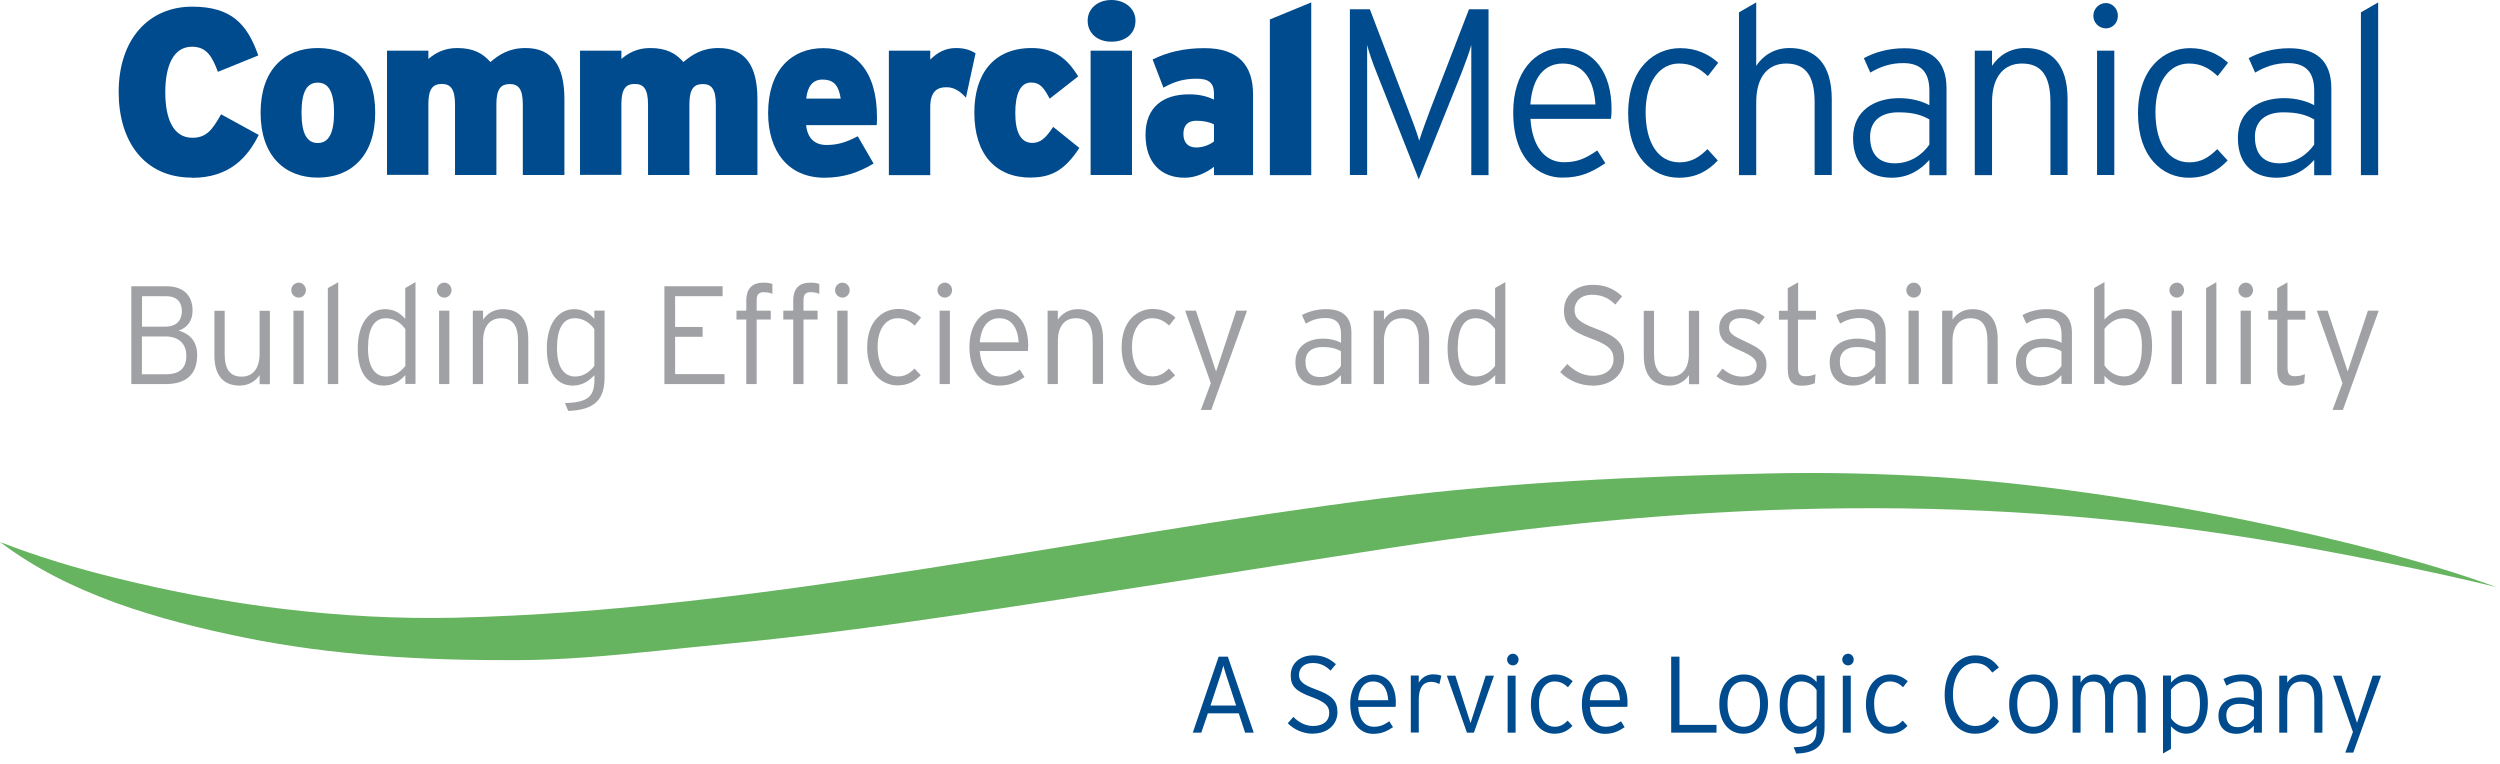 <?xml version="1.0" encoding="UTF-8"?>
<svg xmlns="http://www.w3.org/2000/svg" xmlns:xlink="http://www.w3.org/1999/xlink" id="Layer_1" data-name="Layer 1" viewBox="0 0 229 70">
  <defs>
    <style>
      .cls-1 {
        clip-path: url(#clippath);
      }

      .cls-2 {
        fill: none;
      }

      .cls-2, .cls-3, .cls-4, .cls-5 {
        stroke-width: 0px;
      }

      .cls-3 {
        fill: #9fa1a4;
      }

      .cls-4 {
        fill: #004b8d;
      }

      .cls-5 {
        fill: #66b360;
      }
    </style>
    <clipPath id="clippath">
      <rect class="cls-2" y="0" width="228.66" height="69.02"></rect>
    </clipPath>
  </defs>
  <g class="cls-1">
    <g>
      <path class="cls-5" d="M60.08,59.63c2.16-.22,4.31-.45,6.43-.65,6.83-.65,13.62-1.54,20.4-2.54,13.45-1.98,26.85-4.16,40.29-6.23,26.95-4.15,52.59-5.23,79.62-.82,6.95,1.11,16.95,3.15,21.85,4.39-11.32-4.19-33.56-8.95-51.16-10.08-5.19-.33-10.39-.45-15.59-.33-11.78.26-23.62.8-35.31,2.27-27.34,3.45-57.15,10.29-84.83,10.94-10.48.24-21.06-1.13-31.18-3.64-3.6-.89-7.16-1.95-10.59-3.29,6.29,4.79,14.51,7.14,22.32,8.74,8.19,1.67,16.53,2.11,24.89,2.08,4.21,0,8.55-.4,12.87-.84"></path>
      <path class="cls-3" d="M15.19,30.82h-2.19v3.46h2.24c1.32,0,1.83-.67,1.83-1.69,0-1.12-.73-1.77-1.88-1.77ZM15.21,27.13h-2.2v2.79h2.13c1.09,0,1.52-.64,1.52-1.42,0-.82-.46-1.37-1.45-1.37ZM15.18,35.18h-3.15v-8.96h3.22c1.4,0,2.39.7,2.39,2.24,0,.99-.53,1.56-1.27,1.83.81.22,1.69.79,1.69,2.24,0,1.77-1.02,2.65-2.87,2.65"></path>
      <path class="cls-3" d="M23.78,35.18v-.82c-.38.56-1,.96-1.83.96-1.4,0-2.31-.83-2.31-2.76v-4.09h.94v3.93c0,1.45.5,2.1,1.56,2.1.92,0,1.64-.63,1.64-2.1v-3.93h.94v6.72h-.94Z"></path>
      <path class="cls-3" d="M26.88,28.46h.94v6.72h-.94v-6.72ZM27.37,27.26c-.39,0-.69-.31-.69-.68s.3-.69.69-.69c.35,0,.65.31.65.69s-.3.68-.65.68Z"></path>
      <path class="cls-3" d="M30.03,35.18v-8.79l.95-.54v9.33h-.95Z"></path>
      <path class="cls-3" d="M37.13,30.16c-.36-.56-1.01-1.01-1.78-1.01-1.1,0-1.64.96-1.64,2.77,0,1.69.63,2.57,1.67,2.57.7,0,1.28-.38,1.75-.97v-3.35h0ZM37.13,35.18v-.82c-.47.51-1.09.96-1.99.96-1.32,0-2.37-1.02-2.37-3.39s1.11-3.61,2.49-3.61c.83,0,1.4.36,1.86.89v-2.83l.94-.54v9.33h-.94.01Z"></path>
      <path class="cls-3" d="M40.22,28.46h.94v6.72h-.94v-6.72ZM40.71,27.26c-.39,0-.69-.31-.69-.68s.3-.69.69-.69c.35,0,.65.31.65.69s-.3.68-.65.68Z"></path>
      <path class="cls-3" d="M47.45,35.18v-3.93c0-1.45-.5-2.1-1.56-2.1-.92,0-1.64.63-1.64,2.1v3.93h-.94v-6.72h.94v.82c.38-.56.99-.96,1.82-.96,1.4,0,2.32.83,2.32,2.76v4.09h-.94Z"></path>
      <path class="cls-3" d="M54.45,30.16c-.37-.56-1.01-1.01-1.79-1.01-1.1,0-1.64.96-1.64,2.77,0,1.69.63,2.57,1.67,2.57.71,0,1.29-.38,1.75-.97v-3.35h0ZM52.05,37.65l-.3-.73c2.2-.06,2.7-.65,2.7-2.21v-.35c-.47.51-1.09.96-1.99.96-1.32,0-2.37-1.02-2.37-3.39s1.11-3.61,2.49-3.61c.83,0,1.4.36,1.86.89v-.76h.94v6.12c0,2.02-.89,2.99-3.35,3.07"></path>
      <path class="cls-3" d="M60.86,35.18v-8.96h5.33v.91h-4.35v2.82h2.52v.9h-2.52v3.42h4.53v.91h-5.51Z"></path>
      <path class="cls-3" d="M69.99,26.76c-.39,0-.68.14-.68.7v1h1.29v.81h-1.29v5.91h-.95v-5.91h-.9v-.81h.9v-.92c0-1.2.64-1.65,1.56-1.65.38,0,.6.04.83.12v.91c-.21-.1-.47-.15-.77-.15"></path>
      <path class="cls-3" d="M74.28,26.76c-.39,0-.68.14-.68.7v1h1.29v.81h-1.29v5.91h-.94v-5.91h-.91v-.81h.91v-.92c0-1.2.64-1.65,1.56-1.65.38,0,.6.04.83.12v.91c-.21-.1-.46-.15-.77-.15"></path>
      <path class="cls-3" d="M76.69,28.46h.95v6.72h-.95v-6.72ZM77.18,27.26c-.39,0-.69-.31-.69-.68s.3-.69.69-.69c.35,0,.65.31.65.69s-.3.68-.65.68Z"></path>
      <path class="cls-3" d="M83.79,29.83c-.48-.44-.92-.68-1.58-.68-1.03,0-1.82.95-1.82,2.62s.69,2.71,1.86,2.71c.64,0,1.07-.27,1.52-.72l.57.61c-.56.58-1.19.93-2.13.93-1.45,0-2.78-1.12-2.78-3.47,0-2.48,1.46-3.53,2.85-3.53.89,0,1.57.33,2.09.79l-.57.72v.02Z"></path>
      <path class="cls-3" d="M86.07,28.46h.94v6.72h-.94v-6.72ZM86.56,27.26c-.39,0-.69-.31-.69-.68s.3-.69.69-.69c.35,0,.65.31.65.69s-.3.68-.65.68Z"></path>
      <path class="cls-3" d="M91.53,29.15c-.98,0-1.66.72-1.78,2.21h3.56c-.08-1.31-.63-2.21-1.78-2.21ZM94.16,32.15h-4.41c.09,1.43.76,2.34,1.84,2.34.77,0,1.22-.23,1.82-.64l.44.69c-.79.51-1.37.78-2.37.78-1.21,0-2.68-.9-2.68-3.53,0-2.14,1.16-3.47,2.73-3.47,1.72,0,2.65,1.38,2.65,3.3,0,.23-.01.37-.03.53"></path>
      <path class="cls-3" d="M100.09,35.18v-3.93c0-1.45-.5-2.1-1.56-2.1-.92,0-1.63.63-1.63,2.1v3.93h-.94v-6.72h.94v.82c.38-.56,1-.96,1.82-.96,1.4,0,2.32.83,2.32,2.76v4.09h-.95Z"></path>
      <path class="cls-3" d="M107.1,29.83c-.48-.44-.92-.68-1.58-.68-1.03,0-1.83.95-1.83,2.62s.69,2.71,1.86,2.71c.64,0,1.07-.27,1.52-.72l.57.61c-.56.58-1.19.93-2.12.93-1.45,0-2.78-1.12-2.78-3.47,0-2.48,1.46-3.53,2.84-3.53.89,0,1.57.33,2.09.79l-.57.72v.02Z"></path>
      <path class="cls-3" d="M110.95,37.55h-.95l.91-2.45-2.35-6.64h.99l1.61,4.88.23.69.23-.68,1.62-4.89h.99l-3.28,9.09Z"></path>
      <path class="cls-3" d="M122.83,32.17c-.43-.24-.89-.38-1.7-.38-.97,0-1.55.47-1.55,1.32,0,.99.54,1.43,1.35,1.43.86,0,1.5-.45,1.9-1.01v-1.36ZM122.83,35.18v-.82c-.47.51-1.12.96-2.06.96-1.03,0-2.11-.52-2.11-2.15,0-1.51,1.22-2.15,2.53-2.15.67,0,1.26.16,1.65.38v-.79c0-1-.47-1.48-1.43-1.48-.69,0-1.26.19-1.8.51l-.35-.78c.58-.32,1.36-.54,2.21-.54,1.42,0,2.32.61,2.32,2.17v4.68h-.96Z"></path>
      <path class="cls-3" d="M129.97,35.18v-3.93c0-1.45-.5-2.1-1.56-2.1-.92,0-1.64.63-1.64,2.1v3.93h-.94v-6.72h.94v.82c.38-.56.99-.96,1.83-.96,1.39,0,2.31.83,2.31,2.76v4.09h-.95,0Z"></path>
      <path class="cls-3" d="M136.96,30.16c-.37-.56-1.01-1.01-1.79-1.01-1.1,0-1.64.96-1.64,2.77,0,1.69.63,2.57,1.67,2.57.71,0,1.29-.38,1.75-.97v-3.35h.01ZM136.96,35.18v-.82c-.47.51-1.1.96-1.99.96-1.32,0-2.37-1.02-2.37-3.39s1.11-3.61,2.49-3.61c.83,0,1.4.36,1.86.89v-2.83l.94-.54v9.33h-.94.01Z"></path>
      <path class="cls-3" d="M145.87,35.32c-1.19,0-2.27-.52-2.96-1.24l.65-.74c.67.65,1.43,1.08,2.34,1.08,1.17,0,1.9-.59,1.9-1.54,0-.83-.49-1.31-2.1-1.89-1.85-.68-2.44-1.27-2.44-2.55,0-1.43,1.12-2.35,2.65-2.35,1.18,0,1.96.4,2.68,1.05l-.63.76c-.6-.59-1.23-.9-2.12-.9-1.1,0-1.61.68-1.61,1.38s.34,1.14,1.99,1.74c1.96.72,2.55,1.38,2.55,2.71,0,1.41-1.08,2.5-2.92,2.5"></path>
      <path class="cls-3" d="M154.71,35.18v-.82c-.38.56-.99.96-1.82.96-1.4,0-2.32-.83-2.32-2.76v-4.09h.94v3.93c0,1.45.51,2.1,1.56,2.1.92,0,1.63-.63,1.63-2.1v-3.93h.94v6.72h-.94.01Z"></path>
      <path class="cls-3" d="M159.56,35.32c-.91,0-1.7-.35-2.33-.86l.55-.7c.53.47,1.14.74,1.8.74.91,0,1.33-.38,1.33-1.04,0-.55-.39-.86-1.56-1.37-1.32-.58-1.87-.98-1.87-2.06s.87-1.71,2.06-1.71c.9,0,1.61.29,2.11.72l-.53.7c-.52-.41-.94-.6-1.65-.6s-1.09.35-1.09.83c0,.56.34.79,1.46,1.3,1.24.58,1.97.95,1.97,2.15,0,1.32-1.12,1.89-2.27,1.89"></path>
      <path class="cls-3" d="M164.7,29.27v4.38c0,.6.16.81.67.81.38,0,.63-.06.93-.19l-.06.83c-.37.15-.72.23-1.22.23-.82,0-1.26-.41-1.26-1.52v-4.53h-.81v-.81h.81v-2.07l.95-.54v2.61h1.63v.81h-1.64Z"></path>
      <path class="cls-3" d="M171.77,32.17c-.43-.24-.89-.38-1.7-.38-.96,0-1.54.47-1.54,1.32,0,.99.54,1.43,1.34,1.43.86,0,1.5-.45,1.9-1.01v-1.36ZM171.77,35.18v-.82c-.47.51-1.12.96-2.06.96-1.03,0-2.11-.52-2.11-2.15,0-1.51,1.22-2.15,2.53-2.15.66,0,1.26.16,1.65.38v-.79c0-1-.47-1.48-1.43-1.48-.69,0-1.26.19-1.8.51l-.35-.78c.58-.32,1.36-.54,2.21-.54,1.42,0,2.32.61,2.32,2.17v4.68h-.96Z"></path>
      <path class="cls-3" d="M174.82,28.46h.94v6.72h-.94v-6.72ZM175.31,27.26c-.39,0-.69-.31-.69-.68s.3-.69.69-.69c.35,0,.66.31.66.69s-.3.68-.66.68Z"></path>
      <path class="cls-3" d="M182.05,35.18v-3.93c0-1.45-.5-2.1-1.56-2.1-.92,0-1.64.63-1.64,2.1v3.93h-.95v-6.72h.95v.82c.38-.56.99-.96,1.82-.96,1.4,0,2.32.83,2.32,2.76v4.09h-.94Z"></path>
      <path class="cls-3" d="M188.83,32.17c-.43-.24-.89-.38-1.7-.38-.97,0-1.55.47-1.55,1.32,0,.99.54,1.43,1.35,1.43.86,0,1.5-.45,1.9-1.01v-1.36ZM188.83,35.18v-.82c-.47.51-1.12.96-2.06.96-1.03,0-2.11-.52-2.11-2.15,0-1.51,1.22-2.15,2.53-2.15.67,0,1.26.16,1.65.38v-.79c0-1-.47-1.48-1.43-1.48-.69,0-1.26.19-1.8.51l-.35-.78c.58-.32,1.36-.54,2.21-.54,1.42,0,2.32.61,2.32,2.17v4.68h-.96Z"></path>
      <path class="cls-3" d="M194.52,29.15c-.7,0-1.28.38-1.75.97v3.35c.36.56,1.01,1.01,1.79,1.01,1.1,0,1.64-.96,1.64-2.76,0-1.69-.63-2.57-1.68-2.57ZM194.63,35.32c-.83,0-1.4-.36-1.86-.9v.75h-.95v-8.79l.95-.54v3.43c.47-.51,1.09-.96,1.99-.96,1.32,0,2.37,1.02,2.37,3.39s-1.11,3.61-2.49,3.61"></path>
      <path class="cls-3" d="M198.92,28.46h.95v6.72h-.95v-6.72ZM199.41,27.26c-.39,0-.69-.31-.69-.68s.3-.69.69-.69c.35,0,.65.31.65.69s-.3.68-.65.68Z"></path>
      <path class="cls-3" d="M202.08,35.18v-8.79l.94-.54v9.33h-.94Z"></path>
      <path class="cls-3" d="M205.24,28.46h.94v6.72h-.94v-6.72ZM205.73,27.26c-.39,0-.69-.31-.69-.68s.3-.69.69-.69c.35,0,.65.31.65.69s-.3.68-.65.68Z"></path>
      <path class="cls-3" d="M209.54,29.27v4.38c0,.6.16.81.66.81.38,0,.63-.06.93-.19l-.06.83c-.36.15-.72.23-1.22.23-.82,0-1.26-.41-1.26-1.52v-4.53h-.82v-.81h.82v-2.07l.94-.54v2.61h1.64v.81h-1.64,0Z"></path>
      <path class="cls-3" d="M214.61,37.55h-.95l.91-2.45-2.35-6.64h.99l1.61,4.88.23.69.22-.68,1.63-4.89h.99l-3.28,9.09Z"></path>
      <path class="cls-4" d="M112.48,62.34c-.16-.46-.35-1.08-.42-1.37-.07.28-.26.91-.43,1.39l-.75,2.27h2.35l-.75-2.29ZM114.05,67.11l-.58-1.77h-2.83l-.6,1.77h-.78l2.37-6.96h.84l2.37,6.96h-.8.01Z"></path>
      <path class="cls-4" d="M120.26,67.21c-.93,0-1.76-.41-2.3-.96l.51-.58c.52.51,1.11.83,1.82.83.91,0,1.47-.46,1.47-1.19,0-.65-.38-1.01-1.63-1.47-1.44-.53-1.9-.98-1.9-1.98,0-1.11.87-1.83,2.06-1.83.92,0,1.52.31,2.08.81l-.49.59c-.47-.46-.96-.7-1.64-.7-.86,0-1.25.53-1.25,1.07s.26.89,1.54,1.35c1.53.56,1.98,1.07,1.98,2.11s-.84,1.94-2.27,1.94"></path>
      <path class="cls-4" d="M125.78,62.42c-.76,0-1.29.56-1.38,1.72h2.76c-.06-1.01-.49-1.72-1.39-1.72M127.83,64.75h-3.42c.07,1.12.58,1.82,1.43,1.82.59,0,.95-.18,1.42-.5l.34.54c-.61.4-1.07.61-1.84.61-.94,0-2.08-.69-2.08-2.74,0-1.66.9-2.69,2.12-2.69,1.34,0,2.06,1.07,2.06,2.56,0,.18-.01.29-.03.41"></path>
      <path class="cls-4" d="M131.84,62.66c-.21-.12-.43-.2-.77-.2-.72,0-1.11.58-1.11,1.58v3.06h-.73v-5.22h.73v.65c.23-.42.72-.76,1.27-.76.38,0,.62.05.8.13l-.18.75h-.01Z"></path>
      <path class="cls-4" d="M135.01,67.11h-.64l-1.84-5.22h.78l1.31,4.1.08.25.08-.25,1.31-4.1h.76l-1.84,5.22Z"></path>
      <path class="cls-4" d="M138.1,61.89h.73v5.22h-.73v-5.22ZM138.59,60.95c-.3,0-.54-.24-.54-.53s.23-.54.54-.54c.27,0,.51.24.51.54s-.23.53-.51.53Z"></path>
      <path class="cls-4" d="M143.62,62.95c-.37-.34-.71-.53-1.23-.53-.8,0-1.42.74-1.42,2.04s.54,2.11,1.45,2.11c.5,0,.83-.21,1.18-.56l.44.48c-.43.45-.93.72-1.65.72-1.12,0-2.16-.88-2.16-2.69,0-1.93,1.13-2.74,2.21-2.74.69,0,1.22.26,1.62.62l-.44.56h0Z"></path>
      <path class="cls-4" d="M147.01,62.42c-.76,0-1.29.56-1.38,1.72h2.76c-.06-1.01-.49-1.72-1.39-1.72M149.06,64.75h-3.42c.07,1.12.59,1.82,1.42,1.82.6,0,.95-.18,1.42-.5l.34.54c-.62.4-1.06.61-1.84.61-.94,0-2.08-.69-2.08-2.74,0-1.66.9-2.69,2.12-2.69,1.34,0,2.06,1.07,2.06,2.56,0,.18,0,.29-.03.41"></path>
      <path class="cls-4" d="M153.08,67.11v-6.96h.76v6.25h3.39v.71h-4.15Z"></path>
      <path class="cls-4" d="M159.72,62.42c-.89,0-1.48.69-1.48,2.06s.6,2.09,1.48,2.09,1.5-.72,1.5-2.09-.61-2.06-1.5-2.06ZM159.7,67.21c-1.25,0-2.21-.94-2.21-2.71s1-2.72,2.25-2.72,2.21.91,2.21,2.68-1,2.75-2.25,2.75Z"></path>
      <path class="cls-4" d="M166.4,63.21c-.28-.44-.78-.79-1.39-.79-.85,0-1.27.75-1.27,2.15,0,1.31.49,2,1.3,2,.55,0,1-.3,1.36-.76v-2.6ZM164.53,69.02l-.23-.57c1.71-.05,2.1-.51,2.1-1.72v-.27c-.36.4-.85.75-1.54.75-1.03,0-1.84-.8-1.84-2.63s.86-2.8,1.93-2.8c.64,0,1.09.28,1.45.7v-.59h.73v4.76c0,1.57-.69,2.32-2.6,2.38"></path>
      <path class="cls-4" d="M168.8,61.89h.73v5.22h-.73v-5.22ZM169.29,60.95c-.3,0-.54-.24-.54-.53s.23-.54.54-.54c.27,0,.51.24.51.54s-.23.53-.51.53Z"></path>
      <path class="cls-4" d="M174.32,62.95c-.37-.34-.71-.53-1.23-.53-.8,0-1.42.74-1.42,2.04s.54,2.11,1.44,2.11c.5,0,.83-.21,1.18-.56l.44.48c-.43.45-.93.72-1.65.72-1.12,0-2.16-.88-2.16-2.69,0-1.93,1.13-2.74,2.21-2.74.69,0,1.22.26,1.62.62l-.44.56h.01Z"></path>
      <path class="cls-4" d="M180.9,67.21c-1.67,0-2.77-1.54-2.77-3.58s1.14-3.6,2.79-3.6c.94,0,1.64.36,2.18,1.11l-.61.47c-.44-.6-.85-.87-1.59-.87-1.17,0-2.01,1.18-2.01,2.87s.87,2.89,2.02,2.89c.74,0,1.25-.34,1.69-.91l.53.47c-.5.69-1.24,1.15-2.24,1.15"></path>
      <path class="cls-4" d="M186.27,62.42c-.89,0-1.49.69-1.49,2.06s.6,2.09,1.49,2.09,1.5-.72,1.5-2.09-.61-2.06-1.5-2.06ZM186.25,67.21c-1.25,0-2.21-.94-2.21-2.71s.99-2.72,2.25-2.72,2.21.91,2.21,2.68-1,2.75-2.25,2.75Z"></path>
      <path class="cls-4" d="M195.8,67.11v-3.05c0-1.19-.36-1.63-1.1-1.63-.69,0-1.14.48-1.14,1.63v3.05h-.73v-3.05c0-1.19-.39-1.63-1.11-1.63s-1.14.48-1.14,1.63v3.05h-.73v-5.22h.73v.64c.27-.45.69-.75,1.3-.75.72,0,1.16.4,1.41.9.3-.5.72-.9,1.56-.9,1.04,0,1.7.63,1.7,2.15v3.18h-.75Z"></path>
      <path class="cls-4" d="M200.22,62.42c-.55,0-1,.3-1.36.76v2.6c.28.44.78.79,1.39.79.85,0,1.27-.75,1.27-2.15,0-1.31-.49-2-1.3-2ZM200.31,67.21c-.64,0-1.08-.28-1.45-.69v2.08l-.73.42v-7.14h.73v.64c.36-.4.85-.75,1.54-.75,1.03,0,1.84.8,1.84,2.63s-.86,2.8-1.94,2.8"></path>
      <path class="cls-4" d="M206.45,64.77c-.33-.19-.69-.3-1.32-.3-.75,0-1.2.37-1.2,1.03,0,.77.42,1.11,1.05,1.11.67,0,1.16-.35,1.48-.79v-1.05h0ZM206.45,67.1v-.63c-.36.4-.87.75-1.6.75-.8,0-1.64-.41-1.64-1.67,0-1.17.95-1.67,1.96-1.67.52,0,.98.13,1.28.3v-.62c0-.78-.36-1.15-1.11-1.15-.54,0-.98.15-1.4.4l-.27-.61c.45-.25,1.06-.42,1.72-.42,1.1,0,1.8.48,1.8,1.69v3.64h-.74Z"></path>
      <path class="cls-4" d="M211.99,67.11v-3.05c0-1.12-.39-1.63-1.21-1.63-.71,0-1.27.49-1.27,1.63v3.05h-.73v-5.22h.73v.64c.29-.44.77-.75,1.42-.75,1.08,0,1.8.65,1.8,2.15v3.18h-.74Z"></path>
      <path class="cls-4" d="M215.56,68.94h-.73l.7-1.89-1.82-5.16h.77l1.25,3.78.17.54.18-.53,1.26-3.79h.77l-2.55,7.05Z"></path>
      <path class="cls-4" d="M17.58,16.27c-4.38,0-6.71-3.34-6.71-7.83,0-4.88,2.78-7.83,6.73-7.83,3.62,0,5.05,1.61,6.06,4.47l-3.7,1.5c-.53-1.41-1.03-2.3-2.38-2.3-1.7,0-2.44,1.76-2.44,4.17s.72,4.17,2.48,4.17c1.28,0,1.83-.72,2.63-2.15l3.45,1.89c-.99,2-2.63,3.93-6.12,3.93v-.02Z"></path>
      <path class="cls-4" d="M29.11,16.27c-3.05,0-5.24-2.02-5.24-5.95s2.19-5.92,5.24-5.92,5.26,1.95,5.26,5.92-2.21,5.95-5.26,5.95ZM29.11,7.57c-.99,0-1.49.82-1.49,2.75s.5,2.78,1.49,2.78,1.49-.89,1.49-2.78-.5-2.75-1.49-2.75Z"></path>
      <path class="cls-4" d="M47.89,16.04v-6.47c0-1.48-.44-1.87-1.2-1.87s-1.22.39-1.22,1.82v6.51h-3.79v-6.47c0-1.48-.46-1.87-1.22-1.87s-1.22.39-1.22,1.82v6.51h-3.79V4.64h3.79v.76c.61-.52,1.43-1,2.63-1,1.52,0,2.36.5,3.05,1.28.8-.67,1.7-1.28,3.22-1.28,2.48,0,3.56,1.67,3.56,4.67v6.96h-3.81Z"></path>
      <path class="cls-4" d="M65.57,16.04v-6.47c0-1.48-.44-1.87-1.2-1.87s-1.22.39-1.22,1.82v6.51h-3.79v-6.47c0-1.48-.46-1.87-1.22-1.87s-1.22.39-1.22,1.82v6.51h-3.79V4.64h3.79v.76c.61-.52,1.43-1,2.63-1,1.52,0,2.36.5,3.05,1.28.8-.67,1.7-1.28,3.22-1.28,2.48,0,3.56,1.67,3.56,4.67v6.96h-3.81Z"></path>
      <path class="cls-4" d="M80.32,11.46h-6.48c.13,1.26.84,1.82,1.87,1.82.97,0,1.77-.22,2.86-.8l1.45,2.5c-1.37.83-2.78,1.3-4.5,1.3-3.32,0-5.16-2.43-5.16-5.92,0-3.93,2.15-5.95,5.05-5.95s4.92,2.06,4.92,6.29c0,.33,0,.56-.02.76h0ZM75.32,7.29c-.86,0-1.35.61-1.47,1.74h3.16c-.19-1.15-.57-1.74-1.68-1.74h-.01Z"></path>
      <path class="cls-4" d="M88.47,8.94c-.48-.54-1.03-.95-1.77-.95-.93,0-1.49.46-1.49,1.84v6.21h-3.79V4.64h3.79v.82c.65-.65,1.39-1.06,2.36-1.06.8,0,1.35.2,1.79.48l-.88,4.06h0Z"></path>
      <path class="cls-4" d="M94.43,16.27c-3.24,0-5.18-2.13-5.18-5.97,0-3.49,1.73-5.9,5.26-5.9,2.08,0,3.28,1,4.25,2.6l-2.61,2.04c-.53-1-.88-1.48-1.7-1.48-.97,0-1.45,1-1.45,2.8s.53,2.73,1.56,2.73c.72,0,1.22-.41,1.91-1.47l2.4,1.93c-1.28,1.95-2.48,2.71-4.44,2.71h0Z"></path>
      <path class="cls-4" d="M101.8,3.82c-1.24,0-2.17-.74-2.17-1.93C99.63.78,100.56,0,101.8,0s2.21.78,2.21,1.89c0,1.19-.9,1.93-2.21,1.93ZM99.9,16.04V4.64h3.79v11.39h-3.79Z"></path>
      <path class="cls-4" d="M111.2,16.04v-.76c-.72.56-1.68,1-2.69,1-2.15,0-3.58-1.37-3.58-3.93s1.64-3.71,3.98-3.71c1.01,0,1.68.2,2.29.48v-.56c0-1-.53-1.35-1.56-1.35-1.14,0-2,.22-3.07.82l-.99-2.58c1.35-.67,2.84-1.04,4.76-1.04,3.09,0,4.44,1.58,4.44,4.23v7.4h-3.58ZM111.2,11.39c-.42-.2-.91-.33-1.62-.33-.78,0-1.18.43-1.18,1.21,0,.72.36,1.24,1.18,1.24.63,0,1.26-.26,1.62-.56v-1.56Z"></path>
      <path class="cls-4" d="M116.32,16.04V1.78l3.79-1.56v15.82h-3.79Z"></path>
      <path class="cls-4" d="M134.77,16.04V4.12c-.15.59-.57,1.71-.88,2.52l-3.93,9.79-3.87-9.79c-.32-.78-.72-1.93-.86-2.52v11.91h-1.58V.85h1.83l3.47,9.09c.36.91.88,2.32,1.05,2.95.19-.65.72-2.06,1.05-2.95l3.51-9.09h1.79v15.19h-1.58Z"></path>
      <path class="cls-4" d="M147.55,10.89h-7.36c.15,2.43,1.26,3.97,3.07,3.97,1.28,0,2.04-.39,3.05-1.08l.74,1.17c-1.33.87-2.29,1.32-3.96,1.32-2.02,0-4.48-1.52-4.48-5.99,0-3.62,1.94-5.88,4.57-5.88,2.88,0,4.44,2.34,4.44,5.6,0,.39-.02.63-.06.89h-.01ZM143.15,5.82c-1.64,0-2.78,1.21-2.97,3.75h5.96c-.13-2.21-1.05-3.75-2.99-3.75Z"></path>
      <path class="cls-4" d="M156.44,6.97c-.8-.74-1.54-1.15-2.65-1.15-1.73,0-3.05,1.61-3.05,4.45s1.16,4.6,3.11,4.6c1.07,0,1.79-.46,2.55-1.21l.95,1.04c-.93.98-2,1.58-3.56,1.58-2.42,0-4.65-1.91-4.65-5.88,0-4.21,2.44-5.99,4.76-5.99,1.49,0,2.63.56,3.49,1.34l-.95,1.22Z"></path>
      <path class="cls-4" d="M166.22,16.04v-6.66c0-2.45-.84-3.56-2.61-3.56-1.54,0-2.74,1.06-2.74,3.56v6.66h-1.58V1.13l1.58-.91v5.81c.63-.95,1.66-1.63,3.05-1.63,2.34,0,3.87,1.41,3.87,4.69v6.94h-1.58,0Z"></path>
      <path class="cls-4" d="M176.73,16.04v-1.39c-.78.87-1.87,1.63-3.45,1.63-1.73,0-3.54-.89-3.54-3.64,0-2.56,2.04-3.65,4.23-3.65,1.12,0,2.1.28,2.76.65v-1.34c0-1.69-.78-2.52-2.4-2.52-1.16,0-2.1.33-3.01.87l-.59-1.32c.97-.54,2.27-.91,3.7-.91,2.38,0,3.87,1.04,3.87,3.69v7.94h-1.58,0ZM176.73,10.94c-.72-.41-1.49-.65-2.84-.65-1.62,0-2.59.8-2.59,2.24,0,1.69.9,2.43,2.25,2.43,1.43,0,2.5-.76,3.18-1.71v-2.3h0Z"></path>
      <path class="cls-4" d="M187.82,16.04v-6.66c0-2.45-.84-3.56-2.61-3.56-1.54,0-2.74,1.06-2.74,3.56v6.66h-1.58V4.64h1.58v1.39c.63-.95,1.66-1.63,3.05-1.63,2.34,0,3.87,1.41,3.87,4.69v6.94h-1.58,0Z"></path>
      <path class="cls-4" d="M192.91,2.6c-.65,0-1.16-.52-1.16-1.15s.5-1.17,1.16-1.17c.59,0,1.09.52,1.09,1.17s-.5,1.15-1.09,1.15ZM192.09,16.04V4.64h1.58v11.39h-1.58Z"></path>
      <path class="cls-4" d="M203.14,6.97c-.8-.74-1.54-1.15-2.65-1.15-1.73,0-3.05,1.61-3.05,4.45s1.16,4.6,3.11,4.6c1.07,0,1.79-.46,2.55-1.21l.95,1.04c-.93.98-2,1.58-3.56,1.58-2.42,0-4.65-1.91-4.65-5.88,0-4.21,2.44-5.99,4.76-5.99,1.49,0,2.63.56,3.49,1.34l-.95,1.22Z"></path>
      <path class="cls-4" d="M211.98,16.04v-1.39c-.78.87-1.87,1.63-3.45,1.63-1.73,0-3.54-.89-3.54-3.64,0-2.56,2.04-3.65,4.23-3.65,1.12,0,2.1.28,2.76.65v-1.34c0-1.69-.78-2.52-2.4-2.52-1.16,0-2.1.33-3.01.87l-.59-1.32c.97-.54,2.27-.91,3.7-.91,2.38,0,3.87,1.04,3.87,3.69v7.94h-1.58,0ZM211.98,10.94c-.72-.41-1.49-.65-2.84-.65-1.62,0-2.59.8-2.59,2.24,0,1.69.9,2.43,2.25,2.43,1.43,0,2.5-.76,3.18-1.71v-2.3h0Z"></path>
      <path class="cls-4" d="M216.26,16.04V1.13l1.58-.91v15.82h-1.58Z"></path>
    </g>
  </g>
</svg>
